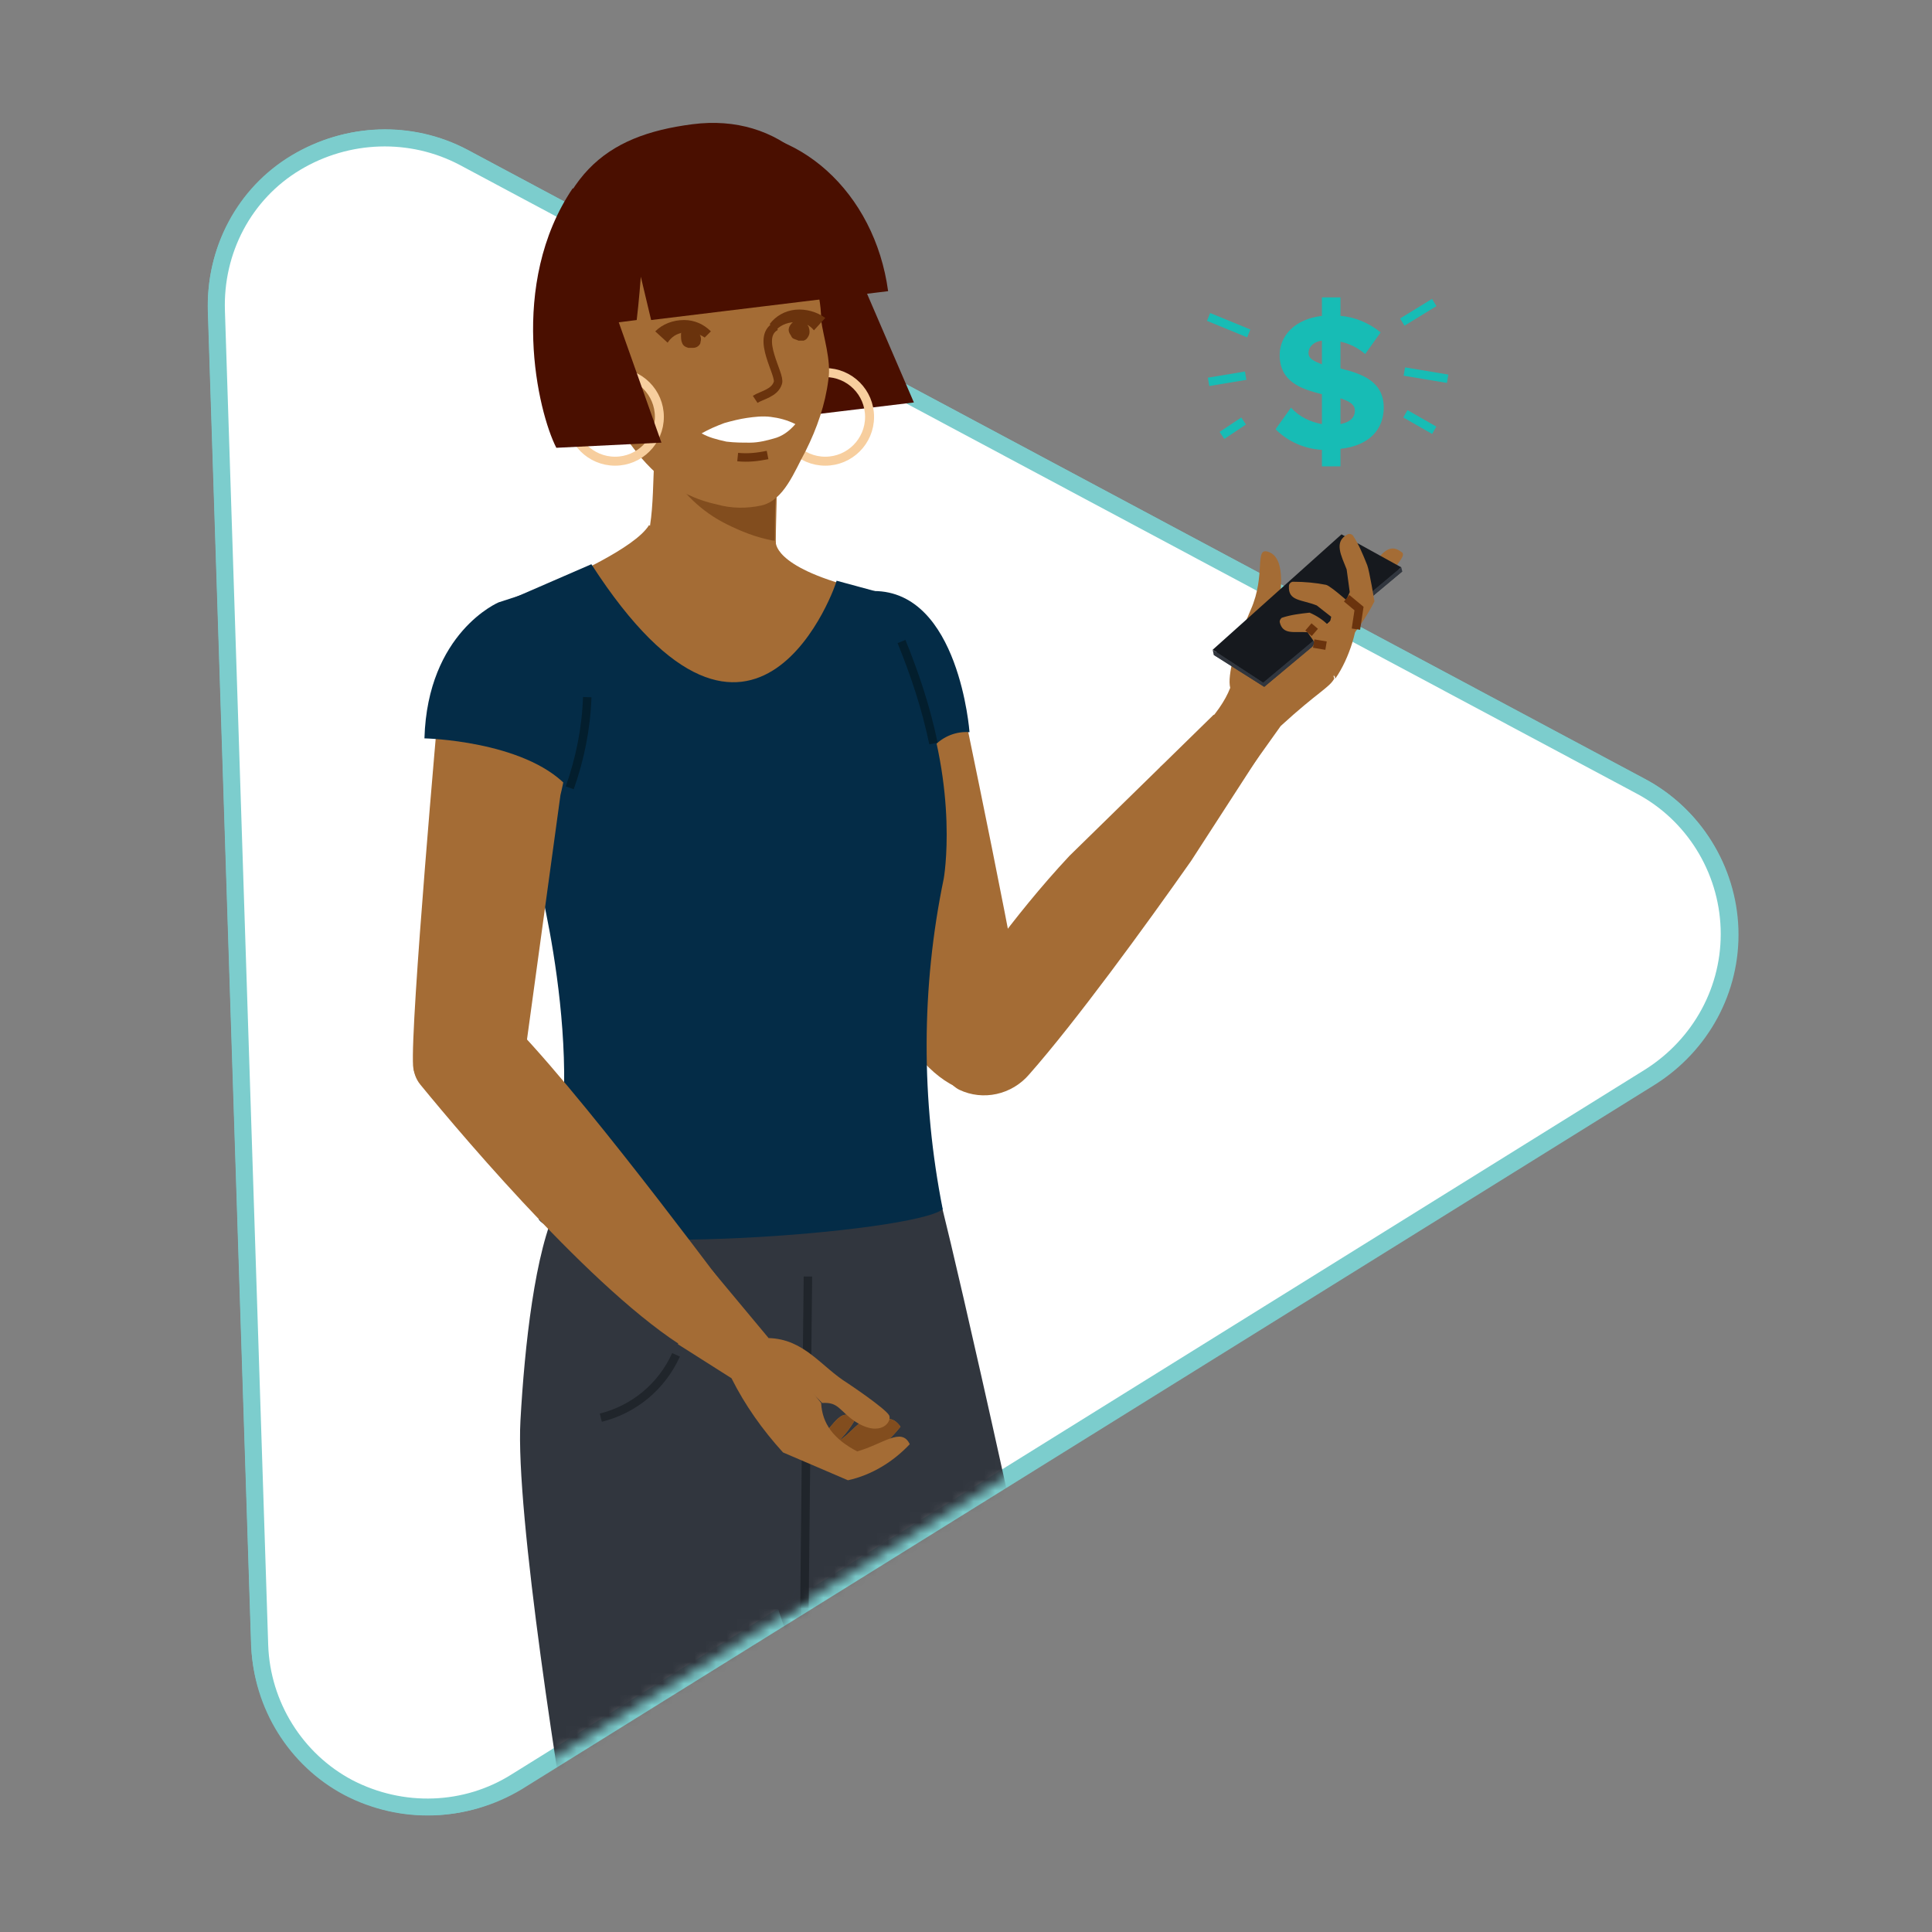 <?xml version="1.0" encoding="UTF-8"?>
<svg width="180px" height="180px" viewBox="0 0 180 180" version="1.1" xmlns="http://www.w3.org/2000/svg" xmlns:xlink="http://www.w3.org/1999/xlink">
    <rect x="0" y="0" width="180" height="180" fill="#808080" stroke="none"/>
    <title>3</title>
    <defs>
        <path d="M28.896,153.6 L134.496,87.936 C139.2,84.96 142.08,79.776 141.888,74.112 C141.696,68.544 138.528,63.456 133.632,60.864 L24,2.304 C19.104,-0.288 13.152,-0.096 8.352,2.784 C3.552,5.664 0.768,10.944 0.96,16.608 L4.992,140.928 C5.184,146.496 8.352,151.584 13.248,154.176 C18.24,156.768 24.192,156.576 28.896,153.6 Z" id="path-1"></path>
    </defs>
    <g id="3" stroke="none" stroke-width="1" fill="none" fill-rule="evenodd">
        <g id="3-updated" transform="translate(19, 11)">
            <path d="M29.184,155.04 L134.784,89.376 C139.488,86.4 142.368,81.216 142.176,75.552 C141.984,69.984 138.816,64.896 133.92,62.304 L24.192,3.648 C19.296,1.056 13.344,1.248 8.544,4.224 C3.744,7.2 0.96,12.384 1.152,18.048 L5.184,142.368 C5.472,147.84 8.64,152.928 13.536,155.52 C18.432,158.112 24.384,157.92 29.184,155.04 Z" id="Path" stroke="#7CCDCD" stroke-width="1.577" fill="#FFFFFF" fill-rule="nonzero"></path>
            <g id="Group" transform="translate(0.208, 1.37)">
                <mask id="mask-2" fill="white">
                    <use xlink:href="#path-1"></use>
                </mask>
                <use id="path-1_00000109021189735345497570000017124527091567591605_" stroke="#7CCDCD" stroke-width="1.577" fill="#FFFFFF" fill-rule="nonzero" xlink:href="#path-1"></use>
                <path d="M83.424,167.712 L69.984,167.808 L69.408,167.808 L64.992,167.808 C62.304,160.608 58.848,152.256 55.968,144.864 C55.584,143.904 55.2,142.848 54.816,141.888 C53.472,138.336 52.32,134.592 51.36,130.848 C48.384,117.888 50.688,99.936 50.688,99.936 L68.352,99.36 C68.448,99.36 73.632,120.864 83.424,167.712 Z" id="Path_00000056395453049525409480000016820610370488635016_" fill="#31363E" fill-rule="nonzero" mask="url(#mask-2)"></path>
                <path d="M55.392,132.48 C55.392,132.48 55.392,149.664 54.72,167.808 C47.424,167.808 40.512,167.808 35.136,167.808 C35.04,166.944 34.944,166.176 34.848,165.504 C32.928,154.752 28.8,128.544 29.28,120 C29.664,113.088 30.624,104.16 32.736,99.936 L32.736,99.936 L50.976,100.032 L50.976,100.032 L52.032,103.488 L55.392,132.48 Z" id="Path_00000033328899968981648860000005541519913775961252_" fill="#31363E" fill-rule="nonzero" mask="url(#mask-2)"></path>
                <path d="M36.768,119.712 C39.84,118.944 42.432,116.832 43.776,113.856" id="Path_00000091723395866973192870000016314442121949409957_" stroke="#20252B" stroke-width="0.789" mask="url(#mask-2)"></path>
                <line x1="56.064" y1="106.56" x2="55.68" y2="143.04" id="Path_00000174594046914481484790000002396034745640236979_" stroke="#20252B" stroke-width="0.789" mask="url(#mask-2)"></line>
            </g>
            <path d="M106.752,44.064 L108.672,41.952 C109.536,40.896 110.304,39.456 111.552,40.416 C111.744,40.512 111.744,40.704 111.648,40.896 C111.456,41.28 111.072,41.664 110.88,42.144 C110.592,42.624 106.56,47.424 105.312,48.096 L103.584,46.656 L106.752,44.064 Z" id="Path_00000133497820147961398780000012227685539424687492_" fill="#A46C35" fill-rule="nonzero"></path>
            <path d="M105.312,52.224 C104.832,53.088 103.776,53.472 100.32,56.64 L94.368,64.992 L89.088,60.48 C91.968,58.08 94.656,55.584 95.616,53.088 C95.328,51.936 96.096,49.056 97.536,45.792 C98.976,42.528 97.824,39.936 99.168,40.416 C100.992,40.992 100.224,44.928 100.032,45.696 C99.936,46.176 99.936,46.656 99.936,47.136 C101.184,47.136 102.336,46.944 103.584,46.56 L105.312,52.224 Z" id="Path_00000036210090891046252530000014378336607656636300_" fill="#A46C35" fill-rule="nonzero"></path>
            <polygon id="Path_00000111191750961358539690000005562734962855754121_" fill="#31363E" fill-rule="nonzero" points="106.08 39.168 94.08 50.016 98.784 52.992 111.648 42.24"></polygon>
            <polygon id="Path_00000039855861555975540170000018314097946646623663_" fill="#16191E" fill-rule="nonzero" points="105.984 38.784 93.984 49.536 98.688 52.608 111.552 41.856"></polygon>
            <path d="M106.272,48.48 C106.08,48.288 105.984,48 105.888,47.808 C105.792,47.616 105.6,47.328 105.504,47.136 C105.408,46.944 105.312,46.752 105.216,46.56 C105.024,46.848 104.736,47.04 104.448,47.328 L106.08,49.344 L106.56,48.768 C106.464,48.672 106.368,48.576 106.272,48.48 Z" id="Path_00000147938021438755278340000017111678890777725631_" fill="#E28F56" fill-rule="nonzero"></path>
            <polygon id="Path_00000075858875479502374370000004583146476048526209_" fill="#31363E" fill-rule="nonzero" points="98.688 52.608 98.784 52.992 111.648 42.24 111.552 41.856"></polygon>
            <path d="M106.752,44.16 L106.464,42.048 C105.984,40.8 105.216,39.456 106.56,38.784 C106.752,38.688 106.944,38.784 107.04,38.88 C107.616,39.744 108,40.704 108.384,41.664 C108.576,42.144 109.056,45.024 109.056,45.024 C108.288,46.56 107.232,48 106.176,49.248 L104.544,47.232 C105.408,46.464 106.272,45.408 106.752,44.16 L106.752,44.16 Z" id="Path_00000103255677250137326190000005273321806619533483_" fill="#A46C35" fill-rule="nonzero"></path>
            <path d="M105.024,46.464 L103.68,45.408 C102.24,44.832 100.992,45.024 101.088,43.584 C101.088,43.392 101.28,43.2 101.472,43.2 C102.528,43.2 103.584,43.296 104.544,43.488 C105.024,43.584 107.424,45.792 107.424,45.792 C107.616,47.328 106.752,50.304 105.408,52.224 L104.544,48.672 L105.024,46.464 Z" id="Path_00000003809672979514922620000009472107431445952643_" fill="#A46C35" fill-rule="nonzero"></path>
            <path d="M103.488,48.864 L102.816,47.904 C101.568,47.808 100.512,48.192 100.224,46.944 C100.224,46.752 100.32,46.656 100.416,46.56 C101.28,46.272 102.144,46.176 103.008,46.08 C103.68,46.368 104.256,46.752 104.736,47.232 L105.312,47.712 C105.792,48.864 105.6,50.4 105.312,52.032 L102.912,50.016 L103.488,48.864 Z" id="Path_00000146487224391664930210000006865853166664458413_" fill="#A46C35" fill-rule="nonzero"></path>
            <path d="M53.28,32.448 C53.472,34.464 53.28,37.152 53.28,39.456 C53.28,40.512 52.608,41.184 52.608,42.24 L52.416,45.312 L40.32,44.256 L40.896,41.376 C41.088,40.416 41.472,38.784 41.568,37.92 C41.856,36.096 41.856,33.696 41.952,31.776 L53.28,32.448 Z" id="Path_00000103945983109732048980000005849973273691489425_" fill="#A46C35" fill-rule="nonzero"></path>
            <path d="M41.472,37.92 C41.472,37.92 45.984,41.856 53.28,39.456 C53.28,39.456 52.896,41.76 60.768,43.776 C60.768,43.776 53.568,72.384 33.792,42.912 C33.696,42.816 40.128,40.128 41.472,37.92 Z" id="Path_00000025408773607457444640000010530199022459518627_" fill="#A46C35" fill-rule="nonzero"></path>
            <path d="M63.168,44.352 C63.168,44.352 67.872,43.584 70.272,52.704 C70.272,52.704 76.512,82.368 76.704,86.112 C76.896,89.856 71.904,93.792 66.528,87.36 L60.096,62.688 C60.096,62.688 56.448,53.088 57.888,49.632 C59.328,46.176 60.192,45.312 63.168,44.352 Z" id="Path_00000085941339136792841310000004495707893757517961_" fill="#A46C35" fill-rule="nonzero"></path>
            <path d="M36.096,41.568 L26.592,45.696 C26.592,45.696 30.72,61.056 31.104,70.656 C31.104,70.656 36.576,91.296 31.2,102.624 L31.2,102.624 C33.984,106.272 66.048,103.872 68.832,101.664 C66.816,91.488 66.816,81.024 68.928,70.848 C68.928,70.848 70.368,62.784 66.624,52.704 L63.552,44.352 L58.944,43.104 C59.04,43.104 51.456,65.376 36.096,41.568 Z" id="Path_00000098211406458708632360000006940839602012452271_" fill="#042C47" fill-rule="nonzero"></path>
            <path d="M98.304,59.424 C96.48,59.04 94.08,55.584 94.08,55.584 L80.64,68.736 L80.64,68.736 C75.168,74.592 71.328,80.448 69.024,83.52 C68.16,84.576 67.008,86.784 67.872,87.84 L69.408,89.76 C69.696,90.048 69.984,90.336 70.368,90.528 C72.576,91.584 75.264,91.008 76.896,89.088 C81.216,84.192 87.648,75.36 91.968,69.216 L91.968,69.216 L98.304,59.424 Z" id="Path_00000167362811662284133980000008412525387291919284_" fill="#A46C35" fill-rule="nonzero"></path>
            <path d="M26.592,45.792 C26.592,45.792 22.944,47.328 21.888,54.432 C21.888,54.432 19.2,84.576 19.488,88.32 C19.776,92.064 28.416,92.064 29.76,88.32 L33.216,63.072 C33.216,63.072 35.712,53.088 33.888,49.824 C32.352,47.328 29.568,45.792 26.592,45.792 Z" id="Path_00000152261701717823517450000001312577500628420796_" fill="#A46C35" fill-rule="nonzero"></path>
            <path d="M20.16,86.4 C19.296,87.456 19.296,88.992 20.16,90.048 C24.48,95.328 37.44,110.592 45.888,115.2 C47.04,115.776 48.576,115.584 49.536,114.624 C50.496,113.664 50.784,112.224 50.208,111.072 C50.208,111.072 50.208,110.976 50.112,110.976 C50.016,110.976 36.672,92.736 29.184,84.864 C27.456,83.04 24.768,82.56 22.56,83.712 C22.176,83.904 21.888,84.192 21.6,84.48 L20.16,86.4 Z" id="Path_00000136398535931638520040000008563113714873806519_" fill="#A46C35" fill-rule="nonzero"></path>
            <path d="M57.12,123.072 C58.56,122.304 59.232,119.808 60.672,121.248 C59.808,122.784 58.464,124.128 56.832,124.896 L57.12,123.072 Z" id="Path_00000077317883299076343970000002963859216420552353_" fill="#A46C35" fill-rule="nonzero"></path>
            <path d="M58.56,123.552 C60.576,122.784 61.344,120 63.072,121.92 C61.824,123.744 60.096,125.088 57.984,125.856 L58.56,123.552 Z" id="Path_00000119817826812885087970000011633875621394733711_" fill="#A46C35" fill-rule="nonzero"></path>
            <path d="M60,123.648 C62.016,122.976 63.36,119.808 64.896,121.92 C63.456,123.744 61.44,125.184 59.232,125.856 L60,123.648 Z" id="Path_00000083069191233052239200000014694209505122710404_" fill="#A46C35" fill-rule="nonzero"></path>
            <path d="M57.12,123.072 C58.56,122.304 59.232,119.808 60.672,121.248 C59.808,122.784 58.464,124.128 56.832,124.896 L57.12,123.072 Z" id="Path_00000042010569013951927550000009970423870765472906_" fill="#824D1E" fill-rule="nonzero"></path>
            <path d="M58.56,123.552 C60.576,122.784 61.344,120 63.072,121.92 C61.824,123.744 60.096,125.088 57.984,125.856 L58.56,123.552 Z" id="Path_00000077296493372898859170000005022380590542722955_" fill="#824D1E" fill-rule="nonzero"></path>
            <path d="M60,123.648 C62.016,122.976 63.36,119.808 64.896,121.92 C63.456,123.744 61.44,125.184 59.232,125.856 L60,123.648 Z" id="Path_00000009549019835218422550000015081325920064012161_" fill="#824D1E" fill-rule="nonzero"></path>
            <path d="M47.328,107.328 L52.608,113.664 L57.504,119.712 C57.6,121.632 58.656,123.072 60.864,124.224 C63.264,123.552 64.992,121.92 65.76,123.552 C64.224,125.184 62.208,126.432 60,126.912 L53.952,124.32 C52.032,122.208 50.4,119.904 49.152,117.408 L44.16,114.24 L47.328,107.328 Z" id="Path_00000114047802666535473180000008147096135792050605_" fill="#A46C35" fill-rule="nonzero"></path>
            <path d="M57.6,119.712 C59.136,119.616 59.136,120.384 60.672,121.44 C63.072,122.976 64.128,121.44 63.84,120.864 C63.456,120.192 60,117.888 60,117.888 C57.504,116.352 55.968,113.76 52.608,113.664 C52.8,115.776 55.488,117.504 57.6,119.712 Z" id="Path_00000036964669020453443540000002516206344515522697_" fill="#A46C35" fill-rule="nonzero"></path>
            <path d="M47.04,67.2 L47.04,67.584 C47.04,67.488 47.04,67.488 47.04,67.392 C47.04,67.392 47.04,67.296 47.04,67.2 L47.04,67.2 Z" id="Path_00000150782585802539019510000008242557300972502176_" fill="#FFFFFF" fill-rule="nonzero"></path>
            <path d="M45.504,0.576 L45.504,0.576 C53.664,-0.48 59.424,5.184 60.48,13.344 L66.144,26.496 L34.368,30.336 C34.368,30.336 30.528,21.792 31.2,16.8 C32.64,5.28 37.344,1.632 45.504,0.576 Z" id="Path_00000074419985584314051630000013824779548604004772_" fill="#4A0F00" fill-rule="nonzero"></path>
            <circle id="Oval" stroke="#F7CE9E" stroke-width="0.836" cx="57.888" cy="27.84" r="4.128"></circle>
            <path d="M48.672,37.824 C50.016,38.496 51.456,39.072 52.992,39.36 L53.184,39.36 C53.184,38.4 53.184,36.192 53.28,35.328 C53.376,33.12 52.8,32.256 52.704,30.24 L43.296,30.432 C43.296,31.104 43.2,31.872 43.2,32.544 C44.448,34.848 46.368,36.672 48.672,37.824 Z" id="Path_00000165947577587239981670000001724725570624107427_" fill="#824D1E" fill-rule="nonzero"></path>
            <path d="M49.344,8.64 C52.992,9.024 55.296,11.232 56.736,14.592 C57.216,15.936 57.504,17.376 57.504,18.816 C57.696,20.352 58.464,22.56 58.176,24.384 C57.888,26.688 57.12,28.896 56.064,31.008 C55.008,32.928 54.048,35.616 51.936,36.096 C50.592,36.384 49.152,36.384 47.808,36 C43.776,35.136 41.184,32.64 38.976,29.28 C38.016,27.84 36.384,26.112 36,24.384 C35.52,22.176 35.424,19.968 35.616,17.76 C35.52,16.128 35.904,14.496 36.576,13.056 C37.728,10.944 40.032,9.6 42.336,8.832 C44.64,8.064 47.328,7.584 49.632,8.64" id="Path_00000114760276653460057840000001114750029992427673_" fill="#A46C35" fill-rule="nonzero"></path>
            <path d="M46.368,29.376 C47.04,28.992 47.712,28.704 48.48,28.416 C49.152,28.224 49.92,28.032 50.592,27.936 C51.264,27.84 52.032,27.744 52.8,27.84 C53.568,27.936 54.336,28.128 55.104,28.512 C54.528,29.184 53.856,29.664 53.088,29.856 C52.416,30.048 51.648,30.24 50.88,30.24 C50.112,30.24 49.44,30.24 48.672,30.144 C47.808,29.952 47.04,29.76 46.368,29.376 L46.368,29.376 Z" id="Path_00000017506012295614903030000004948477072441182606_" fill="#FFFFFF" fill-rule="nonzero"></path>
            <path d="M55.392,18.816 C55.104,18.816 54.816,19.008 54.624,19.296 C54.432,19.584 54.432,19.872 54.624,20.16 C54.72,20.256 54.72,20.448 54.912,20.544 C55.104,20.64 55.2,20.64 55.392,20.736 C55.584,20.736 55.68,20.736 55.872,20.736 C56.16,20.64 56.256,20.448 56.352,20.256 C56.448,20.064 56.448,19.776 56.352,19.488 C56.352,19.392 56.256,19.392 56.256,19.296 C56.064,18.912 55.776,18.816 55.392,18.816 L55.392,18.816 Z" id="Path_00000086685318496433741830000016692196243623247755_" fill="#6A330D" fill-rule="nonzero"></path>
            <path d="M45.312,19.584 C45.6,19.584 45.888,19.68 46.08,19.968 C46.272,20.256 46.368,20.544 46.272,20.832 C46.272,21.024 46.176,21.12 46.08,21.216 C45.984,21.312 45.792,21.408 45.6,21.408 C45.408,21.408 45.312,21.408 45.12,21.408 C44.832,21.312 44.64,21.216 44.544,20.928 C44.448,20.736 44.448,20.448 44.448,20.16 C44.448,20.064 44.448,19.968 44.544,19.968 C44.64,19.68 45.024,19.488 45.312,19.584 L45.312,19.584 Z" id="Path_00000124840462485549695050000005351919652584903303_" fill="#6A330D" fill-rule="nonzero"></path>
            <path d="M53.28,19.392 C51.36,20.448 53.76,23.904 53.472,24.672 C53.184,25.632 51.936,25.824 51.36,26.208" id="Path_00000072980440757864843770000017373451647143569046_" stroke="#6A330D" stroke-width="0.789"></path>
            <path d="M52.704,19.2 C53.28,18.432 54.144,17.952 55.104,17.856 C56.064,17.76 57.12,18.048 57.888,18.624 L56.832,19.776 C56.448,19.296 55.872,19.008 55.2,19.008 C54.528,19.008 53.856,19.2 53.376,19.68 L52.704,19.2 Z" id="Path_00000049210026305265596280000013489100271060450234_" fill="#6A330D" fill-rule="nonzero"></path>
            <path d="M46.656,20.448 C46.08,20.064 45.408,19.872 44.736,19.968 C44.064,20.064 43.584,20.352 43.2,20.928 L42.048,19.872 C42.72,19.2 43.68,18.816 44.736,18.816 C45.696,18.816 46.56,19.2 47.232,19.872 L46.656,20.448 Z" id="Path_00000044890747613408290840000018251995828529347231_" fill="#6A330D" fill-rule="nonzero"></path>
            <path d="M49.728,31.584 C50.688,31.68 51.552,31.584 52.512,31.392" id="Path_00000008866309977898880160000000972460954959008168_" stroke="#6A330D" stroke-width="0.789"></path>
            <circle id="Oval_00000005986905367734765430000017568328385442125458_" stroke="#F7CE9E" stroke-width="0.836" cx="38.304" cy="27.84" r="4.128"></circle>
            <path d="M37.824,16.704 C37.632,13.152 36.288,8.928 34.368,6.528 C28.32,15.456 31.104,27.36 32.832,30.72 L42.624,30.24 L37.824,16.704 Z" id="Path_00000165922270512440875840000016864409552392169406_" fill="#4A0F00" fill-rule="nonzero"></path>
            <path d="M40.704,14.784 L41.664,18.816 L63.744,16.128 C62.496,6.912 55.296,0.384 47.232,1.248 C39.168,2.112 33.12,10.368 33.504,19.68 L40.32,18.816 C40.512,17.28 40.704,14.784 40.704,14.784 Z" id="Path_00000136381905494582976880000002720213938100155543_" fill="#4A0F00" fill-rule="nonzero"></path>
            <path d="M104.16,30.912 C102.528,30.816 100.992,30.144 99.84,28.992 L101.28,26.976 C102.048,27.84 103.104,28.32 104.16,28.512 L104.16,25.728 C102.24,25.248 100.224,24.576 100.224,22.08 C100.224,20.256 101.664,18.72 104.16,18.432 L104.16,16.704 L105.888,16.704 L105.888,18.432 C107.232,18.528 108.576,19.104 109.632,19.968 L108.192,21.984 C107.52,21.408 106.752,21.024 105.888,20.832 L105.888,23.328 C107.808,23.808 109.92,24.48 109.92,26.976 C109.92,28.992 108.576,30.528 105.888,30.816 L105.888,32.448 L104.16,32.448 L104.16,30.912 Z M104.16,22.944 L104.16,20.736 C103.392,20.832 102.912,21.312 102.912,21.888 C102.912,22.464 103.488,22.656 104.16,22.944 Z M105.888,26.112 L105.888,28.512 C106.848,28.32 107.232,27.84 107.232,27.264 C107.232,26.688 106.752,26.4 105.888,26.112 Z" id="Shape" fill="#17BCB5" fill-rule="nonzero"></path>
            <line x1="93.6" y1="18.528" x2="97.344" y2="20.064" id="Path_00000154394310050863048030000011972062685014254269_" stroke="#17BCB5" stroke-width="0.789"></line>
            <line x1="93.6" y1="24.576" x2="97.056" y2="24" id="Path_00000005968859395210997750000008492965201392491156_" stroke="#17BCB5" stroke-width="0.789"></line>
            <line x1="94.848" y1="29.568" x2="96.864" y2="28.224" id="Path_00000034065938053497464940000014465823404576887221_" stroke="#17BCB5" stroke-width="0.789"></line>
            <line x1="111.648" y1="19.008" x2="114.624" y2="17.184" id="Path_00000011752022624118001860000006874635618269167807_" stroke="#17BCB5" stroke-width="0.789"></line>
            <line x1="111.84" y1="23.616" x2="115.872" y2="24.288" id="Path_00000124859660077402866950000009019925098255883690_" stroke="#17BCB5" stroke-width="0.789"></line>
            <line x1="111.936" y1="27.552" x2="114.624" y2="29.088" id="Path_00000007417314991542806420000007656681409843147650_" stroke="#17BCB5" stroke-width="0.789"></line>
            <polygon id="Path_00000135689819230993019500000011109515281933923481_" fill="#31363E" fill-rule="nonzero" points="93.984 49.536 94.08 50.016 98.784 52.992 98.688 52.608"></polygon>
            <polyline id="Path_00000061470179647296393340000015854575017803095446_" stroke="#6A330D" stroke-width="0.789" points="106.464 44.736 107.616 45.696 107.328 47.616"></polyline>
            <line x1="102.912" y1="48" x2="103.488" y2="47.328" id="Path_00000039822181087226058010000010144027787825666487_" stroke="#6A330D" stroke-width="0.789"></line>
            <line x1="103.392" y1="48.96" x2="104.544" y2="49.152" id="Path_00000005255816178115199900000002661926845301330877_" stroke="#6A330D" stroke-width="0.789"></line>
            <path d="M20.544,57.792 C20.544,57.792 29.76,57.984 33.792,62.208 L34.176,62.688 L35.904,53.376 L35.04,47.232 L32.64,45.6 L31.296,43.872 L27.456,45.12 C27.456,45.12 20.832,47.904 20.544,57.792 Z" id="Path_00000057146481217323881190000013090648517774449308_" fill="#042C47" fill-rule="nonzero"></path>
            <path d="M68.064,58.464 C68.928,57.6 70.08,57.12 71.328,57.216 C71.328,57.216 70.368,44.064 62.4,44.064 C54.432,44.064 68.064,58.464 68.064,58.464 Z" id="Path_00000124163342867627400480000003710075784170094776_" fill="#042C47" fill-rule="nonzero"></path>
            <path d="M64.992,48.768 C66.24,51.84 67.296,55.008 67.968,58.272" id="Path_00000087408489684371880430000005119415033352855443_" stroke="#031E2D" stroke-width="0.789"></path>
            <path d="M34.08,62.4 C35.04,59.712 35.616,56.832 35.712,53.952" id="Path_00000102527716178715136200000015501051196492064395_" stroke="#031E2D" stroke-width="0.789"></path>
        </g>
    </g>
</svg>